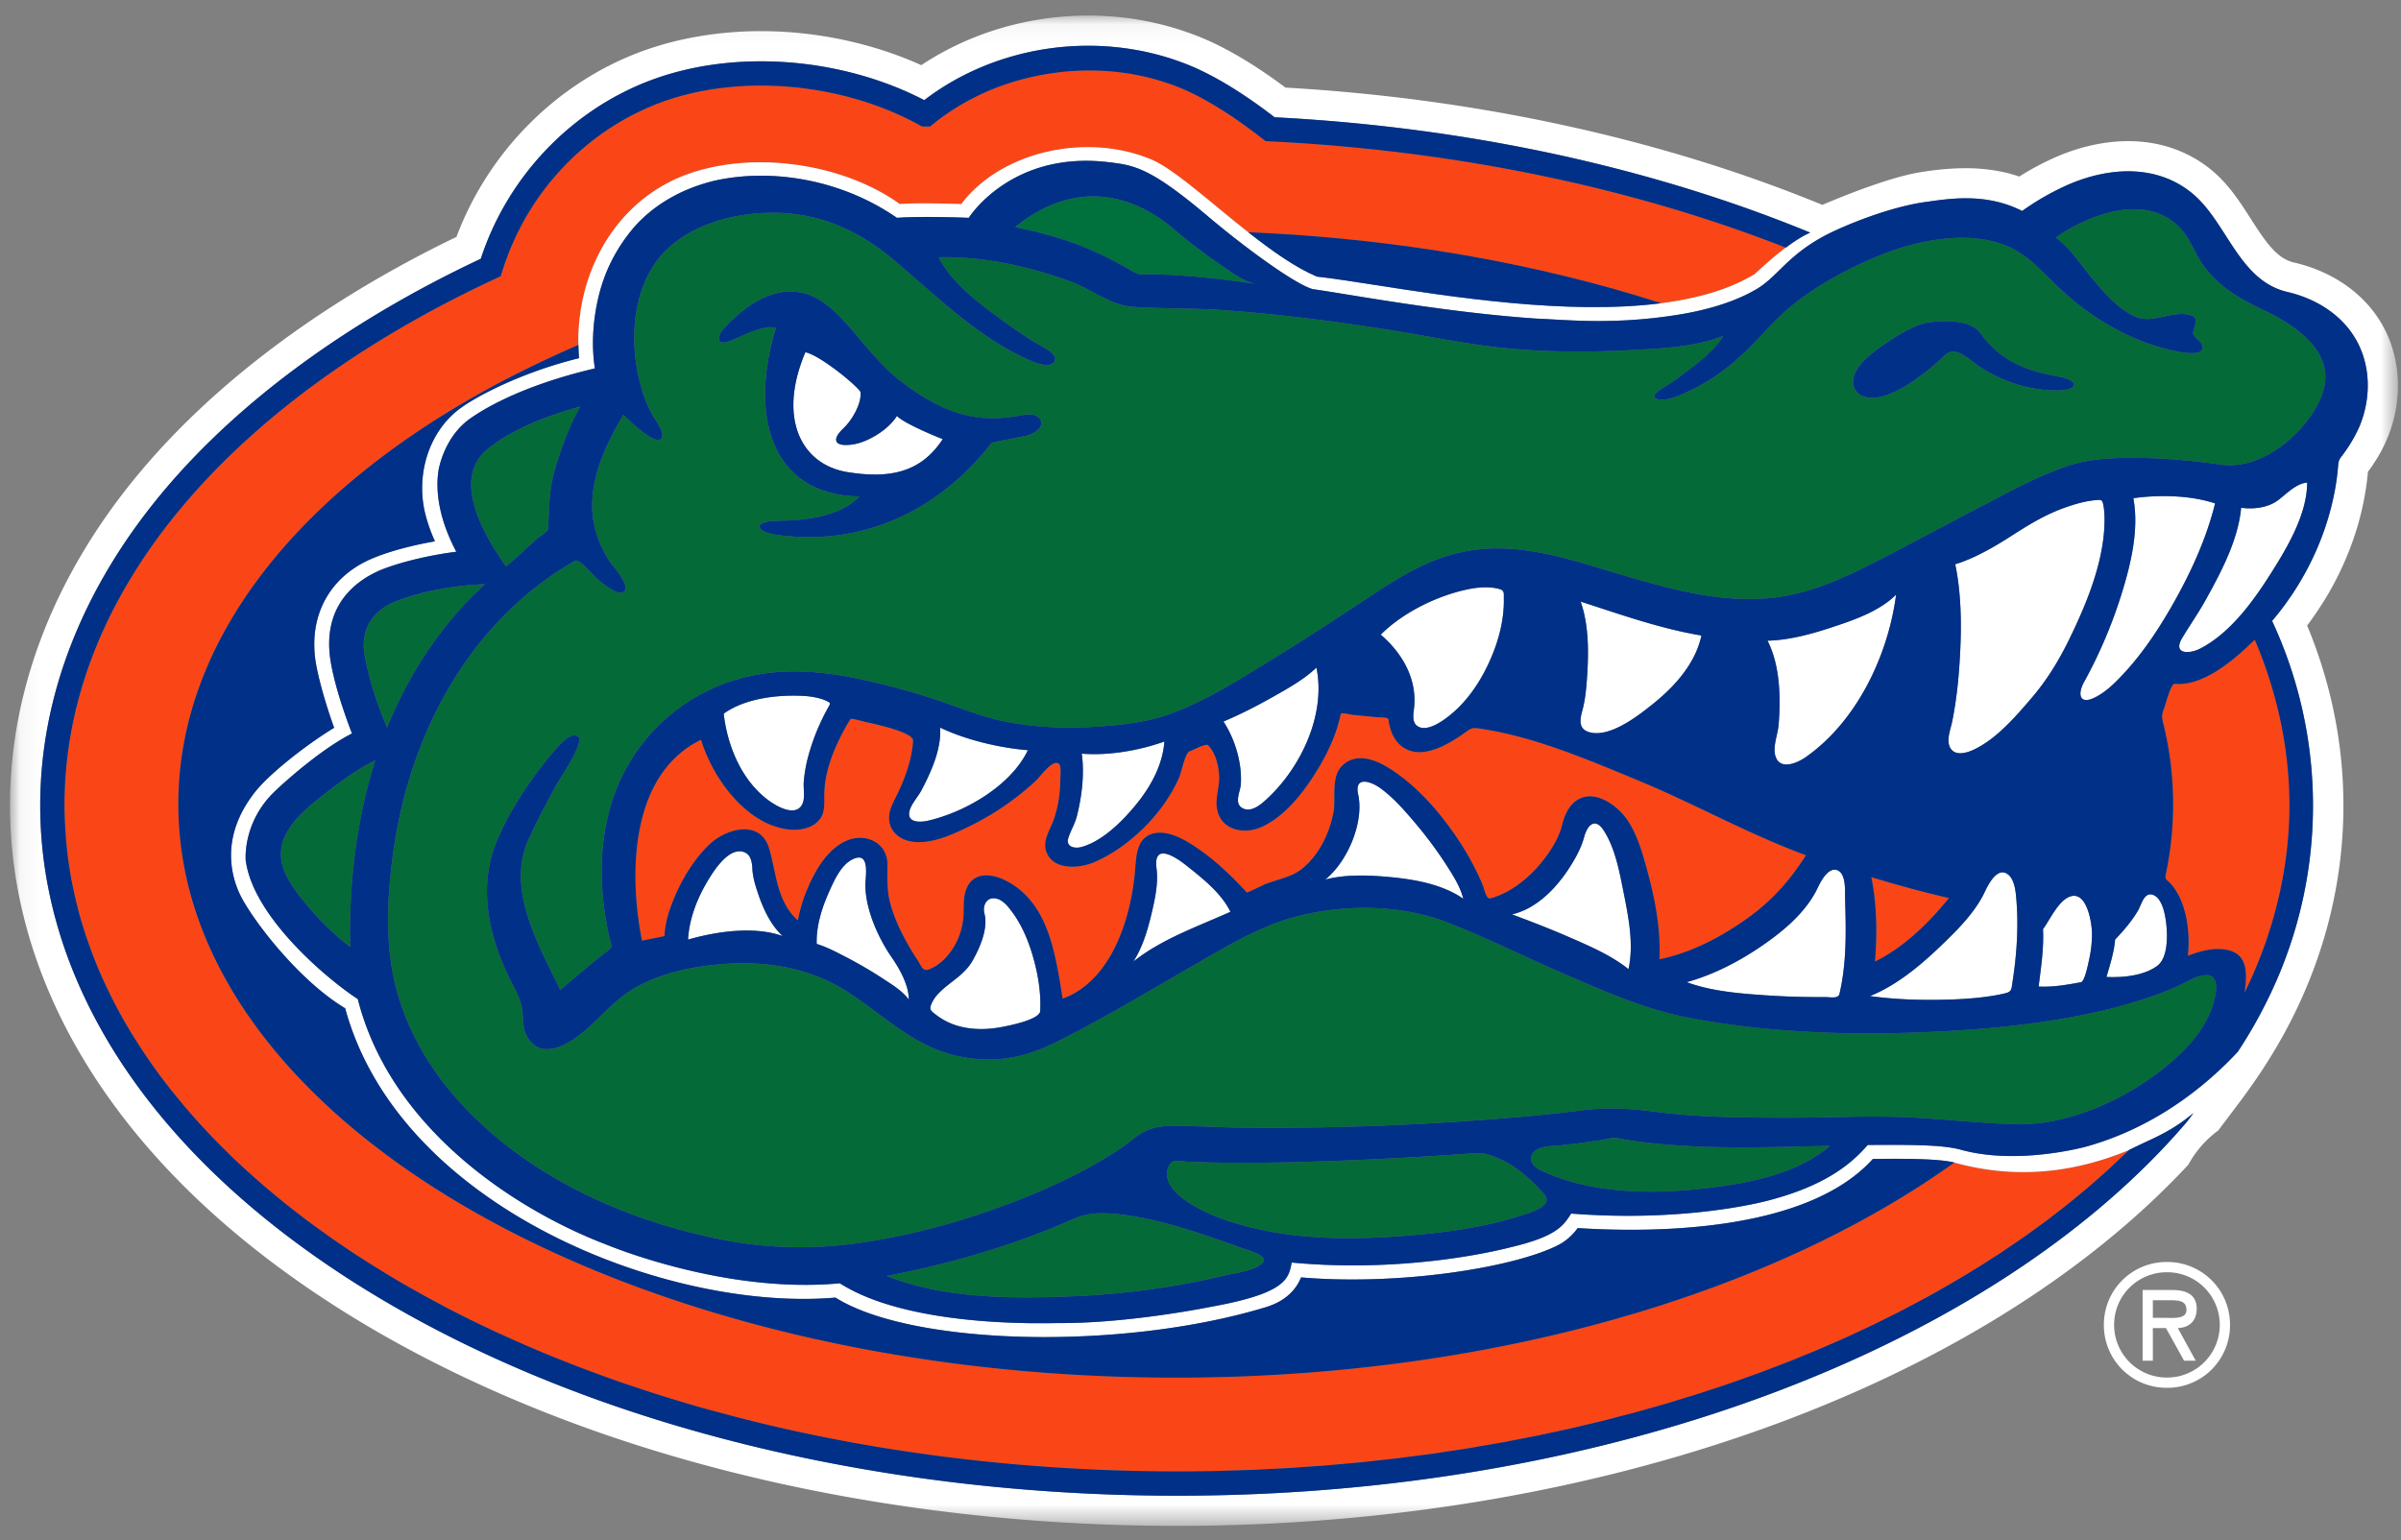 <svg width="120" height="77" xmlns="http://www.w3.org/2000/svg" xmlns:xlink="http://www.w3.org/1999/xlink"><rect width="100%" height="100%" fill="#808080" stroke="none"/><defs><path id="a" d="M.069 1.065h119.28v75.438H.069z"/></defs><g fill="none" fill-rule="evenodd"><path d="M63.257 7.057h-.003l-.204-.16-.11-.083a27.743 27.743 0 0 0-.513-.39c-.007-.005-.015-.008-.018-.014a34.35 34.35 0 0 0-.496-.353c-.014-.01-.028-.018-.04-.03-.16-.107-.316-.214-.471-.315a12.89 12.89 0 0 0-.504-.322c-.029-.02-.06-.037-.09-.055-.137-.081-.27-.164-.404-.24l-.126-.068c-.12-.07-.24-.137-.359-.197-.062-.032-.123-.06-.182-.092-.099-.048-.197-.1-.292-.143-.158-.073-.31-.141-.46-.203a11.788 11.788 0 0 0-3.274-.806 12.3 12.3 0 0 0-2.636.008c-.096.01-.192.027-.286.037-.226.03-.447.063-.67.103-.106.02-.213.04-.32.063a15.96 15.96 0 0 0-.653.154c-.092.025-.187.046-.28.073-.605.174-1.193.39-1.76.65-.088.041-.176.086-.265.13-.192.092-.382.19-.567.294a11.289 11.289 0 0 0-.815.498c-.086.059-.174.116-.257.177-.22.156-.435.323-.641.494l-.074.059c-.134-.003-.27-.003-.404 0-3.86-2.184-9.118-2.699-13.167-1.165l-.01.005c-.275.105-.545.221-.812.344-.018.009-.035.02-.052.026-.26.125-.518.257-.77.395-.69.386-1.341.831-1.947 1.33h-.003a13.51 13.51 0 0 0-1.676 1.659v.002c-.143.166-.28.339-.413.511-.013.017-.026.036-.038.05a14.946 14.946 0 0 0-.725 1.064c-.035.055-.067.112-.1.168a13.35 13.35 0 0 0-.246.429c-.046.082-.087.166-.13.248-.065.123-.128.25-.189.375-.056.119-.108.239-.161.358-.045.096-.087.194-.128.29-.074.184-.144.367-.21.556-.016.037-.031.078-.046.118-.082.237-.157.477-.227.72C11.775 19.895 3.225 29.48 3.225 40.26c0 .367.012.732.034 1.095.003.1.011.2.017.299.022.308.05.617.085.924.006.06.011.119.019.18.043.357.098.714.162 1.067.016.09.036.18.052.27.055.287.116.573.183.857.019.083.037.169.059.251.087.351.18.696.287 1.043.022.07.047.145.068.217a23.98 23.98 0 0 0 .388 1.129c.129.34.26.679.408 1.014l.054.12a26.498 26.498 0 0 0 .558 1.185c.15.297.304.59.467.88.023.043.043.083.066.124.184.324.377.646.576.968l.171.27c.167.258.338.515.511.771.05.072.099.146.149.216.218.314.446.621.679.928.061.08.124.158.186.238a37.853 37.853 0 0 0 .792.98c.254.3.515.597.782.893l.162.174c.227.245.46.487.696.73.083.087.17.173.256.26.278.277.561.555.855.827l.076.074c.293.272.594.542.899.808l.29.25c.263.227.531.45.805.675l.203.166c.331.264.669.528 1.013.788l.302.224c.275.204.554.405.834.605l.294.207c.36.25.725.497 1.095.74.094.062.189.123.284.182.3.194.602.386.91.574.118.076.236.147.354.22.388.235.78.467 1.18.695.064.036.13.072.195.106.35.2.705.395 1.062.587a65.253 65.253 0 0 0 1.485.77c.07.034.136.069.206.102.424.212.857.417 1.293.62.134.06.27.125.406.187.346.16.7.316 1.054.47l.345.151c.448.19.9.379 1.358.563.129.051.261.1.39.153.362.144.724.283 1.09.42.14.053.28.107.424.158.47.174.944.342 1.424.506.106.04.217.073.328.11.392.134.788.263 1.186.39.158.052.317.101.474.153.467.142.932.284 1.406.422l.203.059c.494.142.994.279 1.495.41.168.044.336.09.504.132.5.131 1.007.257 1.515.378.056.014.112.029.166.039.71.168 1.428.324 2.151.476l.264.055c.703.143 1.414.28 2.132.405.123.02.243.042.365.064a81.343 81.343 0 0 0 2.535.396c.71.1 1.425.195 2.147.28.139.015.277.032.417.046.728.082 1.46.157 2.197.223l.391.03c.755.064 1.512.119 2.277.163.108.006.215.01.323.018.791.043 1.584.077 2.384.1.069.003.135.003.203.007.843.02 1.69.036 2.541.036a92.876 92.876 0 0 0 10.488-.595l.494-.055c.53-.064 1.055-.133 1.578-.21.06-.004.118-.012.176-.02.488-.068.975-.143 1.46-.22.097-.013.196-.028.293-.044.227-.035.453-.077.68-.116l.183-.031c.29-.05.58-.098.867-.15.413-.075.825-.156 1.234-.238l.479-.091c.437-.09.87-.186 1.301-.28l.342-.074c.406-.092.805-.189 1.202-.285l.47-.11c.314-.08.625-.162.936-.244.228-.058.453-.114.678-.176.327-.088.647-.18.969-.272.218-.062.435-.122.65-.185.344-.1.687-.208 1.027-.313.188-.056.374-.114.556-.172.321-.102.638-.211.954-.313.195-.067.394-.13.586-.198.274-.093.547-.192.817-.288.223-.077.444-.156.664-.237.282-.103.56-.213.836-.318.228-.085.453-.17.673-.258.28-.111.556-.226.83-.339.21-.084.417-.17.62-.256.027-.015.054-.02.08-.034l.64-.279c.228-.098.456-.195.68-.297.275-.126.542-.251.813-.38.188-.087.379-.175.564-.265.235-.113.463-.227.695-.342a44.83 44.83 0 0 0 1.426-.735l.534-.286c.112-.06.22-.125.331-.186.09-.052.18-.103.272-.152.226-.127.456-.254.679-.385l.185-.111c.17-.099.334-.198.497-.297.18-.108.357-.213.53-.324.236-.144.468-.29.695-.439l.503-.322c.105-.069.206-.142.309-.21.089-.062.177-.12.267-.182.194-.133.389-.263.577-.395.217-.152.428-.308.64-.46l.462-.337c.207-.155.405-.312.61-.47.153-.117.305-.235.456-.355.205-.162.405-.33.606-.495.142-.117.282-.235.423-.353.198-.167.388-.338.58-.509l.394-.347c.2-.183.394-.368.588-.554.17-.157.338-.317.498-.477-2.237.926-5.193 1.595-8.69.635-.011-.003-.023-.004-.034-.006v-.003c-9.135 6.553-23.172 10.752-38.912 10.752C31.23 68.874 8.91 56.04 8.91 40.21c0-8.446 6.347-16.03 16.441-21.279.028-.013.053-.027.082-.042.512-.263 1.03-.523 1.56-.773.102-.048.205-.098.31-.146a49.928 49.928 0 0 1 1.579-.713c.007-.002.016-.008.026-.01-.001-.059-.005-.12-.005-.179 0-3.768 2.062-7.07 5.327-8.308 3.302-1.253 7.855-.625 10.737 1.44.912-.062 2.398-.018 3.077.006 1.922-2.565 6.123-3.606 9.448-2.252.83.336 1.978 1.281 3.309 2.374a87.54 87.54 0 0 0 1.584 1.284c7.456.311 14.454 1.56 20.642 3.55 1.793-.232 3.41-.683 4.681-1.463.62-.583 1.13-1.009 1.544-1.316-7.583-2.976-16.451-4.873-25.995-5.325M108.678 34.185c-.175-.016-.448 1.037-.522 1.238-.118.303-.123.4-.045.714.06.242.116.484.163.728.199.977.312 1.97.332 2.966a16.924 16.924 0 0 1-.368 3.891c-.056.265.102.288.268.48.221.252.388.549.514.86.338.843.422 1.821.328 2.724.656-.265 1.513-.484 2.205-.223.849.32.723 1.334.63 2.063 1.428-2.914 2.24-6.117 2.24-9.369 0-2.843-.619-5.662-1.734-8.274-.962.94-2.535 2.346-4.01 2.202" fill="#FA4616"/><path d="M87.348 45.898c1.224-.876 2.11-1.882 2.91-3.14-2.883-1.056-5.547-2.566-8.376-3.735-2.528-1.048-5.223-2.206-7.95-2.605-.331-.045-.403-.017-.69.191-.269.194-.55.38-.843.538-.405.221-.854.413-1.322.45-.634.052-1.171-.256-1.454-.824a2.461 2.461 0 0 1-.23-.8c-.015-.132-.424-.101-.539-.112-.409-.04-.82-.08-1.228-.122-.096-.006-.536-.118-.615-.058-.204 1.01-.66 1.984-1.2 2.858-.663 1.075-1.607 2.31-2.802 2.821-.853.37-1.978.14-2.179-.895-.11-.555.137-1.135.099-1.704-.035-.529-.179-1.128-.565-1.516-.211-.042-.7.244-.907.315-.236.082-.412 1.055-.528 1.32-.471 1.048-1.179 1.98-2.024 2.75-.655.6-1.407 1.13-2.228 1.479-.722.305-2.009.419-2.369-.495-.235-.593.21-1.18.387-1.721a6.16 6.16 0 0 0 .294-1.821c0-.157.07-.746-.055-.87-.295-.305-.969.65-1.147.817a13.797 13.797 0 0 1-3.242 2.244c-.907.446-2.141 1.043-3.174.769-.432-.118-.8-.423-.904-.87-.122-.524.14-.965.36-1.421.41-.834.75-1.767.807-2.71.028-.441-2.04-.86-2.42-.946-.058-.013-.673-.192-.707-.14-.13.198-.245.405-.356.614-.53.99-.968 2.12-.958 3.258.004.516.035.976-.41 1.333-.385.306-.915.373-1.392.315-2.11-.255-3.782-2.582-4.353-4.482-3.56 1.727-3.616 6.72-2.953 10.047.35-.068 1.13-.229 1.13-.229.007-.504.166-1.047.235-1.247.395-1.187 1.066-2.42 1.968-3.301.844-.827 2.58-1.327 3.023.172.374 1.274.372 2.632 1.435 3.597a7.908 7.908 0 0 1 .469-1.568c.396-.952 1.058-2.102 2.086-2.469.91-.32 1.904.18 1.918 1.207.01.696-.042 1.306.149 1.993a8.6 8.6 0 0 0 .78 1.854c.182.338.38.666.592.987.177.273.246.572.585.43.469-.193.847-.555 1.126-.974.292-.437.49-.95.556-1.472.066-.503-.028-1.004.136-1.497.3-.9 1.197-.874 1.93-.519 2.226 1.083 2.545 3.76 2.907 5.934 1.703-.622 2.662-2.313 3.16-3.966.229-.759.375-1.545.45-2.333.066-.668.033-1.634.8-1.92.785-.29 1.726.285 2.348.713.727.496 1.384 1.093 1.998 1.724.15.153.297.31.44.469.027.03.821-.368.92-.406.611-.246 1.346-.358 1.861-.785.838-.685 1.34-1.722 1.55-2.768.157-.79-.17-1.882.53-2.453.885-.728 2.116.053 2.86.622 1.01.765 1.865 1.74 2.592 2.774.404.57.771 1.171 1.09 1.795.14.278.271.561.393.85.085.206.166.734.396.67 1.16-.327 2.154-1.22 2.842-2.185.317-.45.597-.95.734-1.489.115-.467.328-.968.747-1.238.754-.488 1.687.065 2.22.631.738.785 1.065 2.076 1.334 3.081.372 1.373.623 2.822.562 4.247 1.593-.331 3.099-1.12 4.411-2.063" fill="#FA4616"/><g transform="translate(.5 -.286)"><mask id="b" fill="#fff"><use xlink:href="#a"/></mask><path d="M96.907 45.184a57.738 57.738 0 0 1-3.883-1.047c.28 1.373.297 2.829.184 4.223 1.445-.707 2.698-1.938 3.7-3.176" fill="#FA4616" mask="url(#b)"/><path d="M58.322 75.063c-9.917 0-19.68-1.57-28.224-4.533-8.34-2.895-15.383-7.057-20.367-12.039C4.351 53.11 1.51 46.903 1.51 40.544c0-5.488 2.148-10.943 6.219-15.77 3.767-4.47 9.232-8.463 15.802-11.551 1.33-4.079 4.486-7.406 8.455-8.91 4.157-1.576 9.522-1.19 13.708.978 3.7-2.832 8.889-3.518 13.25-1.739 1.252.51 2.727 1.41 4.26 2.597 9.65.497 18.829 2.501 26.773 5.766-.199.083-.594.28-1.22.751h-.004c-.414.308-.923.734-1.545 1.317-1.27.78-2.887 1.232-4.68 1.463-4.642.593-10.441-.309-14.349-.92-1.127-.176-2.103-.327-2.86-.41-1.05-.44-2.256-1.29-3.433-2.219-.539-.424-1.071-.86-1.584-1.286-1.33-1.091-2.478-2.037-3.308-2.372-3.324-1.356-7.527-.313-9.449 2.25-.68-.023-2.165-.066-3.077-.004-2.882-2.066-7.435-2.694-10.737-1.44-3.265 1.238-5.327 4.54-5.327 8.31 0 .06.004.117.005.175.002.22.015.44.03.662-2.86.706-5.19 1.927-6.031 2.582-1.152.896-1.808 2.369-1.808 3.915 0 .439.052.884.166 1.324.099.409.262.858.472 1.336-1.419.248-2.748.636-3.543 1.053-1.6.833-2.487 2.321-2.487 4.092 0 .325.028.66.091 1.002.15.839.504 2.077.902 3.174-1.469.896-3.227 2.307-3.928 3.18-.934 1.17-1.224 2.278-1.224 3.201 0 .979.326 1.75.555 2.168.694 1.274 2.88 4.111 5.147 5.476 2.71 9.986 16.144 15.186 24.505 14.464 3.834 2.41 14.328 2.667 21.514.478 1.071-.327 1.543-.96 1.758-1.488 4.858.418 10.561-.47 12.814-1.597.4-.198.746-.503 1.01-.87 3.657.236 11.418.244 14.753-3.455 1.625-.02 3.313-.011 4.07.18v.003c.012.003.024.003.035.007 3.497.96 6.453.29 8.692-.632-.174.168-.354.335-.527.5.097-.094.2-.186.297-.28l.242-.229c.984-.497 1.726-.745 2.697-1.439.163-.121.34-.26.52-.408-.082.112-.354.49-.387.508-9.48 11.053-28.521 18.626-50.42 18.626zM90.607 12.12c.927-.509 3.28-1.483 5.14-1.737 1.168-.161 2.998-.476 4.818.45.877-.62 1.702-1.06 2.353-1.337 2.024-.864 4.41-1.006 6.18.483 1.717 1.445 2.304 4.343 4.73 4.904 1.518.355 2.91 1.252 3.586 2.696.585 1.26.543 2.732.02 4.006a7.222 7.222 0 0 1-.9 1.511c-.155.198-.16.285-.182.54-.087 1.074-.528 4.423-3.293 7.694.108.228.208.457.307.69 2.341 5.534 2.312 11.71-.06 17.228a23.831 23.831 0 0 1-1.962 3.623c-2.371 2.534-5.072 4.064-7.68 4.767-.842.209-3.691.804-6.134.136-.833-.229-2.03-.268-4.685-.245-.794.913-2.07 2.031-5.019 2.79-1.156.298-4.839 1.028-9.802.64-.38.593-.709 1.14-3.045 1.689-.166.041-4.965 1.322-10.922.759-.152.793-.25 1.534-4.042 2.214-.04.008-4.068.828-7.576.812-.577-.003-7.428.268-10.965-1.99-5.754.546-11.58-1.899-11.685-1.94-4.37-1.669-10.74-5.695-12.407-12.268-1.416-.914-5.22-4.059-5.597-6.923-.002-.001-.002-.006-.003-.01-.01-.13-.126-1.921 1.425-3.427.567-.546 2.382-2.16 3.884-2.918-1.03-2.687-1.11-3.941-1.113-3.967-.285-2.865 1.838-3.883 2.463-4.172.936-.393 2.41-.762 3.865-.947-.668-1.252-1.101-2.726-.885-4.085.144-.76.608-1.901 1.592-2.584.393-.273 2.25-1.565 6.218-2.497-.361-2.364.423-4.402.447-4.467.625-1.768 1.769-2.869 1.787-2.887 1.039-1.04 2.359-1.702 3.788-2.04 2.821-.617 6.286-.064 9.074 1.865 1.31-.098 3.59 0 3.59 0 .01-.011 2.107-3.36 6.971-2.784 1.306.155 2.09.263 4.985 2.71 1.934 1.635 4.408 3.427 5.245 3.64 1.657.228 6.541 1.157 11.164 1.472 1.574.063 3.86.325 7.095-.195 2.345-.376 3.535-1.056 3.919-1.28 1.016-.598 1.514-1.636 3.31-2.619zm19.756 44.686c.45-.592 1.016-1.348 1.016-1.348 1.406-1.86 2.49-3.696 3.312-5.615 2.535-5.891 2.575-12.379.118-18.282.294-.394.578-.811.85-1.244a15.577 15.577 0 0 0 1.446-3.031c.389-1.113.639-2.259.743-3.417.109-.142.21-.285.3-.426.271-.403.501-.838.684-1.286.707-1.728.687-3.629-.053-5.216-.814-1.75-2.494-3.036-4.613-3.527-.854-.198-1.379-.953-2.16-2.168-.542-.847-1.102-1.721-1.935-2.423-1.154-.97-2.608-1.481-4.207-1.481-1.14 0-2.367.264-3.538.764a13.63 13.63 0 0 0-1.907 1.008 6.577 6.577 0 0 0-.798-.226 9.059 9.059 0 0 0-1.892-.192c-.674 0-1.399.064-2.217.194-1.514.241-3.762 1.14-4.936 1.64l-.025-.013c-8.01-3.29-17.268-5.309-26.804-5.852-1.51-1.131-2.969-1.996-4.235-2.512a14.867 14.867 0 0 0-5.629-1.088c-2.994 0-5.922.874-8.338 2.478-2.441-1.102-5.25-1.7-8.011-1.7-2.152 0-4.256.365-6.086 1.059-4.182 1.583-7.553 5.007-9.134 9.227-6.516 3.145-11.948 7.173-15.741 11.673C2.27 28.905 0 34.694 0 40.544c0 6.767 2.995 13.343 8.664 19.016 5.144 5.14 12.383 9.426 20.938 12.397 8.7 3.019 18.632 4.614 28.72 4.614 20.992 0 40.158-6.896 50.551-18.057a5.152 5.152 0 0 1 1.49-1.708z" fill="#FFF" mask="url(#b)"/></g><path d="M56.64 48.074c1.44-1.137 3.2-1.744 4.854-2.488-.455-.944-1.409-1.684-2.208-2.322-.538-.426-1.656-1.163-1.484.149.097.748-.083 1.56-.254 2.283-.193.813-.445 1.673-.907 2.378M66.23 43.976c1.033-.275 2.201-.223 3.256-.125 1.238.118 2.604.36 3.646 1.08-.155-.627-.54-1.216-.89-1.753a20.097 20.097 0 0 0-1.505-2.023c-.523-.617-1.08-1.261-1.736-1.742-.493-.36-1.325-.63-1.122.308.307 1.41-.55 3.383-1.649 4.255M79.173 41.85c-.136.5-.383.972-.656 1.407-.667 1.074-1.672 2.161-2.95 2.458.963.358 1.922.73 2.863 1.142 1.013.439 2.09.9 2.96 1.596.267-1.195.014-2.54-.221-3.722-.212-1.049-.424-2.305-1.02-3.218-.427-.656-.815-.27-.976.337M37.603 43.45c-.015-.324-.064-.728-.425-.852-.76-.264-1.515.95-1.823 1.466-.519.872-.913 1.886-.966 2.91 1.424-.407 3.3-.687 4.735-.173-.643-.576-1.029-1.476-1.287-2.279-.113-.344-.215-.707-.234-1.073M42.61 42.96c-.58.282-.93 1.078-1.175 1.63-.362.807-.646 1.71-.617 2.602.51.157 1.002.415 1.476.663a21.36 21.36 0 0 1 1.936 1.14c.413.272.896.572 1.191.98 0-.732-.466-1.548-.868-2.132-.677-.977-1.306-2.408-1.302-3.61.003-.422.252-1.704-.64-1.273M46.91 49.662a1.81 1.81 0 0 0-.359.524c-.128.3-.008.363.231.55.32.248.684.432 1.071.547.746.222 1.549.197 2.305.045.35-.07 1.81-.361 1.83-.786.043-.837-.087-1.69-.3-2.499-.23-.857-.562-1.717-1.09-2.435-.223-.3-.538-.709-.955-.7-.394.014-.53.435-.445.763.201.745-.228 1.712-.583 2.345-.42.75-1.132 1.051-1.706 1.646M104.009 49.105c.181-.033.357-.927.393-1.08.101-.449.156-.913.153-1.372-.005-.525-.26-2.149-1.112-1.826-.577.22-.983 1.15-1.336 1.627.048.95-.1 1.925-.218 2.867.705.041 1.43-.089 2.12-.216M97.415 49.974c.659-.02 1.311-.064 1.958-.157.277-.039.553-.088.822-.153.352-.083.33-.189.383-.533.207-1.324.31-2.708.207-4.048-.036-.434-.07-1.182-.509-1.42-.495-.269-.927.602-1.077.924-.491 1.05-1.422 1.962-2.25 2.751-1.017.97-2.171 1.927-3.487 2.46 1.305.18 2.64.216 3.953.176M107.82 48.283c.62-.461.514-1.9.375-2.56-.072-.342-.24-.9-.631-.996-.407-.105-.542.5-.685.756-.308.546-.737 1.036-1.169 1.493-.05.63-.255 1.263-.432 1.866.813.04 1.87-.056 2.542-.559M90.324 49.845c.304.004.603.006.904.004.246 0 .647.097.707-.162.363-1.538.33-3.156.28-4.726-.01-.372.075-1.314-.414-1.464-.44-.134-.805.575-.946.872-.565 1.21-1.68 2.145-2.755 2.89-1.157.795-2.448 1.469-3.802 1.846 1.22.444 2.572.56 3.86.65a39.19 39.19 0 0 0 2.166.09M40.404 37.777c.225-.839.567-1.646.987-2.404.12-.216.133-.23-.093-.336a2.094 2.094 0 0 0-.351-.124 3.994 3.994 0 0 0-.871-.126c-1.248-.058-2.867.135-3.906.894.18 1.596.88 3.303 2.194 4.3.377.286 1.331.872 1.702.28.197-.323.079-.804.104-1.158.033-.45.116-.892.234-1.326M103.414 31.97c.897-1.837 1.8-4.017 1.77-6.1a3.732 3.732 0 0 0-.063-.637c-.053-.267-.118-.254-.386-.227-.529.045-1.048.2-1.546.377-.993.354-1.825.873-2.702 1.435-.594.382-1.204.74-1.842 1.035-.302.139-.611.26-.926.357.058.265.104.539.141.807.168 1.25.168 2.526.097 3.78-.06 1.101-.17 2.21-.392 3.29-.083.411-.334.985-.051 1.364.245.336.76.194 1.075.053 1.149-.51 2.14-1.664 2.936-2.594.77-.895 1.373-1.883 1.89-2.94M106.063 33.759c1.06-1.122 1.918-2.442 2.666-3.784.84-1.513 1.564-3.124 1.979-4.807-1.235-.411-2.801-.441-4.083-.258.286 1.565-.116 3.25-.578 4.741a23.884 23.884 0 0 1-1.898 4.468c-.302.542-.24 1.113.492.778.548-.251 1.012-.7 1.422-1.138M112.01 25.384c-.147 1.61-.992 3.203-1.763 4.593-.364.657-.792 1.269-1.177 1.909-.497.823.333.83.897.538 1.52-.787 2.662-2.383 3.552-3.792.81-1.281 1.79-2.935 1.79-4.506-.564.049-1.039.577-1.472.896-.503.367-1.227.45-1.826.362M70.818 36.283c.576.444 1.703-.539 2.082-.915.679-.675 1.199-1.514 1.584-2.389.418-.953.695-2 .675-3.046-.005-.246.046-.41-.211-.482a2.232 2.232 0 0 0-.506-.083 4.35 4.35 0 0 0-1.153.109c-1.507.33-3.179 1.15-4.28 2.252.785.677 1.418 1.561 1.617 2.59.072.362.088.737.044 1.104-.03.267-.103.666.148.86M45.436 40.675c-.018.488.635.428.943.356 1.858-.428 4.148-1.751 4.993-3.527-1.438-.119-3.082-.507-4.389-1.128.082 1.065-.451 2.223-.933 3.14-.177.337-.6.777-.614 1.16M62.076 40.39c.47.288 1.015-.232 1.327-.528 1.651-1.568 2.867-4.179 2.39-6.484-.62.591-1.405 1.028-2.144 1.446-.81.458-1.645.89-2.502 1.248.58.886.938 2.079.867 3.144-.024.359-.343.926.062 1.175M53.395 41.89c-.144.45.312.549.652.456 1.092-.297 2.143-1.381 2.826-2.239.684-.864 1.244-1.915 1.32-3.035-1.246.45-2.803.717-4.128.607.14 1.012.006 2.106-.235 3.091-.098.404-.312.736-.435 1.12M91.663 31.327c-1.058.354-2.2.675-3.324.705.633 1.233.664 2.862.554 4.215-.042.49-.308 1.089-.156 1.563.23.718 1.096.334 1.513.04 2.557-1.786 4.12-5.09 4.515-8.12-.809.808-2.039 1.245-3.102 1.597M79.1 35.457c-.113.432-.26.961.304 1.14 1.043.329 2.528-.853 3.27-1.454 1.061-.858 2.07-2 2.36-3.37-2.063-.346-4.048-1.055-6.035-1.696.423 1.206.403 2.605.314 3.862-.037.507-.084 1.026-.213 1.518M42.654 22.215c-.96.153-1.122-.229-.49-.81.405-.379.927-1.247.838-1.824-.317-.436-2.055-1.828-2.749-1.972-1.392 3.274-.233 5.618 2.113 5.996 1.99.32 3.619.085 4.748-1.65 0 0-1.852-.724-2.287-1.158-.434.693-1.447 1.302-2.173 1.418" fill="#FFF"/><path d="M14.315 41.66c-.608 1.135-.118 2.11.59 3.042.744.98 1.618 1.893 2.6 2.64-.01-.201-.014-.4-.014-.6 0-2.947.37-5.908 1.266-8.72-.886.42-1.698 1.023-2.468 1.623-.735.571-1.527 1.178-1.974 2.016M26.894 26.896c.086-.075.497-.335.502-.45l.038-.873c.034-.763.09-1.406.31-2.146.315-1.061.707-2.137 1.255-3.099-1.545.426-3.277 1.063-4.558 2.063-1.976 1.531-.204 4.424.845 5.921.558-.442 1.072-.946 1.608-1.416M24.234 29.207c-1.476.054-3.022.316-4.41.84-1.2.454-1.825 1.433-1.596 2.726.222 1.226.635 2.458 1.119 3.606 1.092-2.707 2.735-5.193 4.887-7.172" fill="#046A38"/><path d="M56.563 13.544c.286.17.409.177.73.171.233-.002.469.002.703.01 1.6.053 3.201.24 4.786.468-.64-.106-1.282-.618-1.803-.971a28.337 28.337 0 0 1-2.366-1.81c-1.089-.923-2.436-1.567-3.882-1.594-1.482-.026-2.871.606-3.997 1.537 1.335.269 2.646.636 3.89 1.186.668.293 1.314.633 1.939 1.003" fill="#00703C"/><path d="M75.259 58.09c-.3-.16-.617-.289-.943-.383-.343-.098-.662-.051-1.01-.024-.62.045-1.243.085-1.867.125-1.388.083-2.78.153-4.172.207-2.639.102-5.29.174-7.933.064-.331-.014-.72-.158-.9.172a.907.907 0 0 0-.107.53c.052.508.475.914.868 1.198.98.71 2.321 1.151 3.498 1.428 2.498.59 5.151.57 7.694.364 1.881-.155 3.808-.412 5.607-.993.457-.15 1.727-.483 1.16-1.106-.565-.617-1.147-1.186-1.895-1.582M81.997 57.087c-.37-.05-.742-.105-1.112-.176-.288-.057-.609.049-.897.091-.646.1-1.294.18-1.94.254-.445.051-1.118 0-1.437.39-.274.338.064.716.376.857 2.422 1.147 5.356 1.215 7.97.936 2.142-.226 4.816-.671 6.492-2.154-3.139.07-6.327.2-9.452-.198M62.07 62.402c-.565-.205-1.129-.411-1.698-.6-1.473-.497-2.994-.95-4.545-1.106-.807-.081-1.492-.067-2.232.265-.989.439-1.997.828-3.018 1.18a45.042 45.042 0 0 1-6.263 1.648c2.866 1.142 6.293 1.148 9.332 1.018a40.959 40.959 0 0 0 4.96-.513c.843-.14 1.68-.308 2.508-.51.56-.136 1.498-.222 1.945-.607.465-.383-.725-.679-.989-.775" fill="#046A38"/><path d="M102.802 19.521c-1.823 0-3.39-.782-4.255-1.476-.872-.694-1.132-.523-1.565-.086-.433.434-1.999 1.735-3.127 1.908-1.129.176-1.652-.696-.87-1.65.562-.688 2.474-1.946 3.301-2.083 1.044-.173 2.263-.09 2.694.52 1.041 1.477 2.434 1.912 3.907 2.173 1.043.183 1.044.694-.085.694m-51.485 2.26l-1.74.346c-2.723 3.475-6.546 5.216-10.802 4.606-1.064-.152-1.129-.698.087-.698 1.217 0 3.127-.171 4.083-1.214-4.517-.085-5.474-4.17-4.17-8.427-.52-.173-1.438.281-2.173.608-.782.349-.867-.115-.345-.665 1.354-1.434 2.894-2.2 4.4-1.506 1.507.696 2.642 2.883 4.286 4.169 2.664 2.086 4.403 2.086 6.254 1.737.912-.17 1.276.698.12 1.044m61.799-6.286c-1.166-.558-2.177-1.121-2.965-2.185-.44-.598-.657-1.33-1.165-1.88-1.673-1.814-4.543-.74-6.244.448.709.505 1.232 1.325 1.782 1.987.594.714 1.216 1.457 2.05 1.898.957.507 1.83-.218 2.798-.036.573.107.338.46.243.855-.062.252.363.421.443.67.284.862-2.189.098-2.516-.01-1.104-.373-2.146-.93-3.1-1.594-.864-.602-1.6-1.314-2.345-2.053-.498-.49-1.024-.957-1.669-1.245-1.96-.88-4.528-.365-6.43.403-1.897.766-3.92 1.879-5.356 3.365-.75.78-1.445 1.576-2.304 2.247a9.373 9.373 0 0 1-1.702 1.075c-.455.222-1.19.61-1.714.531-.57-.091.037-.489.224-.597.33-.188.64-.416.943-.645.713-.536 1.566-1.15 2.034-1.928-1.479.574-3.228.631-4.793.711-2.052.104-4.118.087-6.163-.11-1.92-.19-3.82-.608-5.725-.908-2.776-.44-5.566-.798-8.37-.992-1.486-.104-2.982-.06-4.468-.161-1.087-.076-2.04-.869-3.047-1.246-2.066-.77-4.428-1.294-6.644-1.234.676 1.31 2.03 2.312 3.195 3.163.515.375 1.042.736 1.585 1.072.257.162 1.22.58 1.012.967-.274.505-1.484-.168-1.786-.314-.772-.374-1.498-.847-2.187-1.356-1.42-1.04-2.7-2.248-4.042-3.382-1.76-1.488-3.715-2.372-6.056-2.374-2.144-.007-4.73.736-5.965 2.628-1.155 1.774-1.182 4.245-.586 6.216.146.48.34.949.596 1.383.138.229.536.74.387 1.039-.244.474-1.702-.965-1.905-1.167-.876 1.482-1.692 3.173-1.546 4.94.072.859.383 1.674.855 2.388.14.213 1.036 1.189.733 1.5-.287.293-1.156-.458-1.345-.617-.206-.169-.894-1.038-1.121-.907-1.09.62-2.102 1.37-3.019 2.222-3.452 3.204-5.418 7.712-6.06 12.329-.336 2.404-.448 4.916.266 7.264.634 2.092 1.832 3.974 3.335 5.55 3.3 3.465 7.928 5.562 12.564 6.515a20.28 20.28 0 0 0 6.84.258c2.48-.32 4.922-.965 7.269-1.816 2.14-.775 4.25-1.722 6.143-2.995.399-.265.776-.641 1.211-.839.545-.247 1.188-.258 1.774-.245.95.024 1.898.08 2.85.092 4.685.057 9.396-.13 14.065-.535a67.352 67.352 0 0 0 2.95-.312c1.26-.166 2.436-.125 3.688.04 2.269.302 4.575.313 6.858.313 1.902 0 3.816-.105 5.718-.028 1.26.051 2.518.176 3.777.261 1.075.072 2.189.161 3.26-.005 2.272-.358 4.525-1.504 6.265-2.989.793-.68 1.54-1.491 1.958-2.463.174-.407.693-1.931-.181-1.904-.497.015-.958.336-1.4.535-.405.184-.823.35-1.243.5-.973.346-1.974.615-2.98.836-2.289.5-4.627.765-6.963.904-4.41.265-8.96.177-13.311-.653-2.135-.409-4.185-1.316-6.173-2.173-1.935-.837-3.83-1.79-5.793-2.561-2.4-.947-5.267-.957-7.738-.285-1.837.497-3.509 1.552-5.145 2.49-1.89 1.076-3.761 2.198-5.684 3.214-.727.383-1.465.775-2.242 1.041-1.377.478-2.863.48-4.254.057-2.036-.621-3.425-2.123-5.194-3.199-2.168-1.314-4.705-1.505-7.174-1.126-1.105.17-2.204.48-3.185 1.025-.984.544-1.651 1.381-2.487 2.11-.808.707-2.298 1.665-2.994.28-.232-.454-.126-1.012-.251-1.5-.117-.455-.36-.867-.566-1.287-1.078-2.188-1.624-4.657-.633-6.987.477-1.124 1.133-2.176 1.843-3.167.354-.493.73-.973 1.138-1.418.21-.223.658-.766 1.027-.586.436.21-.89 2.128-1.056 2.431-.488.9-.97 1.805-1.396 2.739-1.132 2.49.523 5.301 1.59 7.522.466-.405.94-.806 1.416-1.2.333-.273.667-.548 1.01-.806.22-.163.093-.327.036-.58a19.652 19.652 0 0 1-.156-.773c-.34-1.89-.345-3.864.175-5.723a9.308 9.308 0 0 1 6.585-6.51c2.06-.551 4.086-.354 6.14.098 1.225.268 2.436.6 3.627.999 1.175.393 2.294.87 3.519 1.098 1.448.272 2.936.332 4.407.235 1.194-.08 2.46-.202 3.598-.6 1.702-.594 3.284-1.581 4.818-2.512 1.721-1.048 3.403-2.156 5.086-3.267 1.634-1.077 3.196-2.107 5.18-2.426 2.53-.406 4.863.392 7.256 1.106 2.626.779 5.412 1.607 8.178 1.216 1.688-.24 3.162-.903 4.662-1.666 1.818-.919 3.602-1.894 5.41-2.83 1.45-.753 2.926-1.588 4.487-2.09 1.099-.352 2.299-.383 3.441-.37 1.387.015 2.773.145 4.147.333 2.027.284 4.168-1.533 4.946-3.282.974-2.2-1.121-3.618-2.856-4.45" fill="#046A38"/><path d="M27 18.113a51.611 51.611 0 0 0-1.636.813 48.072 48.072 0 0 0-.013.004C15.257 24.177 8.913 31.766 8.913 40.207c0 15.832 22.317 28.668 49.85 28.668 15.74 0 29.777-4.197 38.912-10.753-.758-.193-2.446-.2-4.071-.18-3.335 3.698-11.097 3.69-14.753 3.455-.264.368-.61.672-1.01.87-2.253 1.126-7.956 2.014-12.814 1.596-.215.529-.687 1.161-1.759 1.488-7.185 2.187-17.678 1.935-21.513-.478-8.361.722-21.794-4.478-24.503-14.464-2.27-1.364-4.455-4.203-5.149-5.476a4.555 4.555 0 0 1-.556-2.17c0-.922.291-2.03 1.225-3.2.7-.872 2.46-2.282 3.928-3.177-.398-1.1-.752-2.337-.903-3.176a5.64 5.64 0 0 1-.09-1c0-1.772.887-3.263 2.484-4.095.798-.418 2.127-.804 3.546-1.052a8.35 8.35 0 0 1-.474-1.337 5.339 5.339 0 0 1-.164-1.323c0-1.544.657-3.019 1.808-3.916.841-.654 3.17-1.877 6.033-2.58a11.809 11.809 0 0 1-.032-.662c-.547.234-1.083.48-1.614.729-.098.045-.199.091-.295.14" fill="#003087"/><path d="M109.631 55.643c-.181.148-.358.287-.522.408-.968.694-1.71.943-2.695 1.44-.136.128-.23.214-.243.229-.097.094-.2.185-.3.28-.178.171-.357.344-.542.51a.106.106 0 0 0-.016.016c-.132.119-.264.234-.394.35-.006.005-.016.01-.021.018-.182.16-.363.322-.548.48-.007.003-.007.005-.011.009-.138.118-.284.234-.424.353-.012.01-.026.02-.036.03-.185.152-.364.303-.553.452a.084.084 0 0 1-.018.014c-.147.119-.302.237-.455.354-.012.01-.024.017-.036.03l-.557.43c-.005.002-.01.004-.016.01-.153.113-.306.224-.462.336-.024.018-.048.035-.07.053-.187.133-.37.268-.562.4a38.045 38.045 0 0 1-.853.585l-.295.2-.014.009c-.162.11-.333.215-.502.323a8.062 8.062 0 0 1-.103.067l-.572.364-.02.01c-.171.108-.352.214-.528.322-.036.019-.07.04-.101.061l-.398.235a55.936 55.936 0 0 1-1.466.835c-.177.096-.358.19-.535.286a6.984 6.984 0 0 1-.159.084l-.601.318h-.005a51.04 51.04 0 0 1-.724.365c-.206.102-.407.202-.614.302-.005.004-.011.005-.016.008-.187.09-.378.178-.565.267-.057.024-.113.052-.17.08-.21.096-.418.195-.63.29-.005.002-.008.002-.013.008l-.681.3a.554.554 0 0 0-.071.03c-.191.081-.379.164-.567.246-.233.098-.466.195-.702.29-.052.02-.108.045-.164.068-.219.089-.437.18-.661.27h-.005c-.22.087-.446.172-.672.259-.04.015-.076.03-.12.044-.226.087-.453.176-.683.262-.01.004-.023.007-.033.012-.218.08-.442.157-.665.237a1.757 1.757 0 0 0-.109.04c-.235.084-.468.167-.703.247h-.007c-.193.07-.387.134-.584.197-.075.026-.153.051-.23.076-.24.08-.478.16-.72.237h-.004c-.182.06-.368.116-.556.171-.09.03-.18.056-.269.085-.25.074-.493.153-.743.225a.026.026 0 0 1-.016.006c-.214.063-.432.123-.649.185l-.171.049c-.254.07-.506.145-.762.213-.011.004-.024.006-.036.012l-.677.174c-.04.01-.085.025-.13.033a77.781 77.781 0 0 1-.807.211c-.155.036-.312.071-.467.112-.123.027-.241.056-.36.086-.267.063-.53.126-.8.186l-.045.01c-.113.025-.227.05-.343.074-.159.035-.313.07-.473.103-.273.058-.542.119-.814.173-.004 0-.009 0-.013.004-.157.03-.32.06-.48.092l-.385.076c-.272.051-.547.108-.823.159-.007.002-.016.002-.025.003-.347.063-.7.12-1.05.18a38.532 38.532 0 0 1-.68.117l-.293.045c-.195.03-.387.06-.58.087-.28.043-.56.089-.843.129-.013.001-.025.002-.037.006-.056.005-.116.011-.177.021-.232.032-.466.06-.7.093-.287.034-.568.076-.855.108-.007.004-.015.004-.02.004-.165.02-.332.035-.497.056-.143.014-.287.03-.43.047-.28.03-.56.063-.84.091-.331.033-.664.06-.994.09-.272.026-.542.05-.814.072-.009 0-.017 0-.025.004l-.08.004c-.313.024-.625.044-.933.064-.264.02-.526.04-.788.056-.37.024-.745.037-1.118.056-.244.01-.484.028-.728.036-.428.016-.861.027-1.293.039-.189.005-.375.015-.566.018a92.946 92.946 0 0 1-4.42-.018c-.066-.004-.133-.004-.202-.005a90.63 90.63 0 0 1-2.384-.102l-.323-.018c-.765-.043-1.522-.1-2.276-.162-.13-.013-.259-.02-.392-.032-.736-.066-1.47-.14-2.198-.222a76.85 76.85 0 0 1-2.562-.327 86.603 86.603 0 0 1-2.535-.395c-.124-.022-.243-.044-.366-.064a87.89 87.89 0 0 1-2.132-.406c-.089-.017-.175-.039-.264-.055a72.934 72.934 0 0 1-2.15-.475c-.02-.005-.04-.007-.059-.012l-.107-.027a63.882 63.882 0 0 1-1.517-.378 101.217 101.217 0 0 1-1.998-.54c-.03-.011-.065-.02-.096-.03l-.108-.031a83.96 83.96 0 0 1-1.405-.424c-.157-.05-.316-.099-.473-.15-.4-.127-.796-.257-1.188-.391-.11-.037-.22-.07-.327-.11a58.383 58.383 0 0 1-1.847-.665 52.302 52.302 0 0 1-1.481-.575 63.53 63.53 0 0 1-1.358-.56l-.344-.15c-.354-.157-.707-.311-1.055-.473-.135-.06-.272-.12-.406-.185a54.158 54.158 0 0 1-2.593-1.283c-.13-.071-.261-.14-.392-.21a41.235 41.235 0 0 1-1.06-.586 6.493 6.493 0 0 1-.196-.107c-.4-.227-.793-.46-1.181-.695l-.352-.217c-.308-.19-.613-.383-.911-.576l-.283-.18a52.565 52.565 0 0 1-1.097-.743c-.098-.067-.195-.139-.292-.206a53.998 53.998 0 0 1-1.139-.829 75.88 75.88 0 0 1-1.011-.788l-.202-.166c-.276-.225-.542-.45-.807-.673-.097-.086-.194-.167-.29-.253a38.285 38.285 0 0 1-.896-.807c-.026-.026-.053-.049-.08-.074-.292-.272-.575-.55-.852-.828-.088-.086-.172-.173-.258-.259a37.49 37.49 0 0 1-.694-.731l-.163-.174a33.317 33.317 0 0 1-.78-.894c-.072-.082-.14-.166-.21-.25-.199-.24-.394-.484-.584-.726-.062-.08-.126-.16-.186-.24a30.56 30.56 0 0 1-.68-.929c-.05-.068-.096-.143-.147-.215a28.137 28.137 0 0 1-.51-.772l-.172-.269a29.55 29.55 0 0 1-.577-.968c-.023-.04-.042-.082-.066-.123a20.964 20.964 0 0 1-.467-.881c-.046-.094-.094-.189-.14-.285a22.862 22.862 0 0 1-.42-.9c-.016-.04-.035-.08-.052-.12a21.343 21.343 0 0 1-.407-1.015c-.035-.092-.067-.184-.1-.28a23.19 23.19 0 0 1-.289-.848c-.022-.072-.048-.145-.07-.217a20.988 20.988 0 0 1-.284-1.043c-.023-.082-.04-.168-.06-.249a20.966 20.966 0 0 1-.236-1.128c-.062-.354-.116-.71-.16-1.068-.01-.06-.012-.12-.02-.181a17.915 17.915 0 0 1-.084-.925 20.734 20.734 0 0 1-.054-1.393c0-10.78 8.552-20.363 21.808-26.45.068-.243.144-.482.228-.718.016-.04.03-.08.047-.12.066-.187.136-.372.21-.554.039-.098.085-.194.13-.291.05-.12.103-.24.16-.358.059-.126.125-.252.189-.376.043-.081.084-.166.128-.246a12.338 12.338 0 0 1 .346-.598c.098-.156.198-.313.3-.467l.072-.103c.114-.167.232-.332.354-.492.012-.018.026-.035.039-.052.133-.172.27-.344.41-.51h.002a13.113 13.113 0 0 1 1.675-1.659c.002 0 .002-.002.002-.002a12.989 12.989 0 0 1 2.719-1.726c.018-.008.033-.017.051-.024.268-.125.538-.242.815-.347l.008-.004c4.05-1.532 9.307-1.02 13.166 1.164.135-.003.27-.003.403 0 .024-.02.052-.038.073-.059.208-.171.422-.337.644-.493.083-.06.171-.117.258-.175.17-.117.345-.228.523-.333.095-.056.194-.112.29-.167.185-.105.376-.2.568-.296.088-.04.177-.088.266-.128.566-.26 1.154-.476 1.76-.65.091-.027.186-.048.279-.073a13.21 13.21 0 0 1 .973-.217c.223-.04.444-.072.67-.103l.286-.036c1.982-.21 4.032.031 5.908.797a8.697 8.697 0 0 1 .754.346c.059.03.12.059.181.092.12.063.243.129.36.196l.126.07c.133.075.267.157.405.239.03.018.059.038.089.054.146.091.295.184.442.28.022.016.042.027.062.043.154.1.312.207.472.317.01.01.025.018.037.028.164.116.33.231.496.356a17.894 17.894 0 0 1 .533.402h.002l.108.083c.067.054.136.104.204.158 9.548.451 18.415 2.35 26 5.325h-.002.002c.629-.472 1.023-.669 1.22-.751-7.943-3.265-17.12-5.27-26.772-5.767-1.536-1.186-3.007-2.086-4.258-2.597-4.362-1.78-9.549-1.092-13.25 1.74-4.185-2.168-9.551-2.555-13.708-.979-3.971 1.504-7.124 4.831-8.457 8.91-6.569 3.088-12.034 7.081-15.801 11.552C4.158 29.317 2.01 34.77 2.01 40.26c0 6.358 2.842 12.565 8.223 17.947 4.982 4.981 12.026 9.144 20.365 12.039 8.544 2.963 18.304 4.532 28.227 4.532 21.897 0 40.939-7.572 50.418-18.626.143-.173.262-.337.346-.452.015-.021.032-.04.042-.056" fill="#003087"/><path d="M65.819 13.829c.758.085 1.732.235 2.86.411 3.907.611 9.707 1.513 14.348.919-6.186-1.986-13.186-3.239-20.641-3.548 1.177.927 2.383 1.779 3.433 2.218" fill="#003087"/><path d="M115.972 19.943c-.778 1.75-2.919 3.568-4.946 3.286-1.374-.191-2.76-.322-4.147-.336-1.142-.013-2.342.019-3.44.371-1.56.502-3.037 1.336-4.488 2.09-1.805.936-3.592 1.91-5.408 2.831-1.505.762-2.976 1.424-4.664 1.664-2.769.392-5.552-.438-8.179-1.217-2.394-.712-4.725-1.51-7.256-1.103-1.984.319-3.545 1.349-5.178 2.425-1.683 1.111-3.367 2.217-5.09 3.265-1.53.933-3.114 1.92-4.815 2.515-1.138.396-2.404.52-3.598.599-1.471.096-2.96.036-4.407-.235-1.225-.228-2.344-.706-3.519-1.098a34.89 34.89 0 0 0-3.627-.998c-2.055-.453-4.081-.649-6.14-.1a9.299 9.299 0 0 0-6.584 6.51c-.522 1.86-.515 3.834-.176 5.724.046.26.099.517.156.774.057.251.185.416-.035.58-.344.257-.677.532-1.01.805-.478.394-.95.794-1.418 1.2-1.065-2.22-2.721-5.032-1.589-7.522.424-.932.907-1.84 1.397-2.739.164-.301 1.491-2.22 1.055-2.43-.37-.18-.819.362-1.025.585-.412.445-.784.925-1.14 1.419-.71.99-1.364 2.041-1.842 3.166-.991 2.329-.446 4.799.63 6.987.208.42.451.832.568 1.287.125.488.019 1.045.25 1.5.697 1.383 2.188.426 2.995-.28.836-.729 1.504-1.566 2.487-2.11.98-.545 2.08-.856 3.186-1.027 2.468-.378 5.005-.187 7.174 1.128 1.768 1.076 3.158 2.576 5.194 3.2 1.39.422 2.875.42 4.253-.057.777-.268 1.515-.66 2.241-1.042 1.926-1.016 3.796-2.137 5.682-3.216 1.637-.937 3.311-1.99 5.148-2.488 2.47-.67 5.337-.66 7.737.285 1.963.77 3.86 1.723 5.794 2.56 1.988.858 4.037 1.765 6.172 2.176 4.352.83 8.903.917 13.313.651 2.336-.14 4.675-.403 6.962-.904a24.45 24.45 0 0 0 2.98-.837c.421-.148.836-.313 1.245-.499.44-.199.9-.521 1.396-.536.876-.026.356 1.498.183 1.905-.422.972-1.164 1.784-1.958 2.463-1.738 1.485-3.993 2.63-6.264 2.989-1.073.165-2.186.075-3.26.004-1.26-.084-2.517-.209-3.778-.26-1.902-.076-3.816.028-5.72.028-2.281 0-4.59-.012-6.856-.312-1.255-.166-2.427-.207-3.688-.041a69.55 69.55 0 0 1-2.95.312c-4.67.406-9.38.592-14.065.535-.953-.012-1.9-.068-2.85-.09-.586-.013-1.229-.005-1.773.244-.436.196-.816.573-1.212.838-1.892 1.272-4.004 2.22-6.143 2.993-2.347.853-4.79 1.495-7.269 1.818a20.33 20.33 0 0 1-6.842-.257c-4.634-.953-9.262-3.052-12.562-6.515-1.503-1.579-2.7-3.457-3.335-5.551-.714-2.349-.602-4.86-.266-7.264.64-4.617 2.608-9.125 6.06-12.33a16.36 16.36 0 0 1 3.017-2.222c.229-.13.917.74 1.123.91.19.157 1.06.91 1.345.614.303-.31-.593-1.286-.734-1.499-.47-.714-.782-1.53-.854-2.387-.146-1.768.67-3.461 1.543-4.94.207.201 1.664 1.639 1.908 1.166.15-.298-.25-.812-.387-1.039a6.175 6.175 0 0 1-.596-1.383c-.597-1.969-.57-4.443.586-6.215 1.234-1.895 3.822-2.635 5.966-2.63 2.343.003 4.296.889 6.055 2.377 1.341 1.132 2.623 2.339 4.042 3.38.691.509 1.415.982 2.187 1.356.303.146 1.512.818 1.786.313.208-.387-.755-.804-1.014-.965a26.02 26.02 0 0 1-1.584-1.073c-1.165-.851-2.518-1.853-3.194-3.162 2.216-.06 4.578.463 6.643 1.233 1.008.376 1.961 1.171 3.048 1.244 1.485.102 2.98.059 4.467.163 2.806.194 5.595.553 8.37.992 1.906.298 3.805.716 5.726.905 2.044.202 4.114.217 6.163.113 1.565-.081 3.314-.137 4.793-.713-.468.778-1.321 1.394-2.036 1.93a9.025 9.025 0 0 1-.941.646c-.189.108-.792.505-.224.594.523.082 1.26-.306 1.715-.529a9.347 9.347 0 0 0 1.7-1.077c.86-.67 1.555-1.466 2.305-2.244 1.436-1.487 3.46-2.6 5.355-3.367 1.904-.767 4.473-1.28 6.43-.402.642.289 1.174.754 1.67 1.245.746.74 1.48 1.45 2.347 2.053.954.663 1.992 1.22 3.098 1.59.325.11 2.8.877 2.515.012-.08-.247-.504-.416-.443-.668.097-.395.328-.747-.24-.854-.972-.183-1.843.542-2.8.037-.833-.443-1.456-1.184-2.05-1.9-.55-.66-1.07-1.482-1.782-1.987 1.702-1.188 4.57-2.26 6.243-.45.51.551.725 1.284 1.166 1.882.788 1.065 1.8 1.626 2.965 2.185 1.735.832 3.83 2.251 2.856 4.448m-2.453 8.689c-.89 1.41-2.033 3.003-3.55 3.792-.566.291-1.396.285-.9-.538.386-.64.814-1.252 1.178-1.909.77-1.39 1.615-2.984 1.764-4.593.602.088 1.324.005 1.826-.362.433-.32.905-.847 1.472-.896 0 1.571-.98 3.225-1.79 4.506m-7.808 18.343c.431-.455.858-.946 1.168-1.492.142-.256.278-.861.685-.756.39.096.558.655.63.995.14.662.249 2.1-.374 2.563-.672.502-1.73.597-2.542.558.18-.604.382-1.238.433-1.868m-1.562-12.857a23.788 23.788 0 0 0 1.898-4.465c.46-1.493.864-3.176.576-4.746 1.284-.18 2.85-.15 4.085.261-.415 1.683-1.138 3.294-1.98 4.806-.747 1.344-1.605 2.664-2.665 3.785-.41.436-.874.887-1.422 1.14-.732.333-.792-.238-.492-.781m-2.041 12.336c.352-.48.758-1.408 1.335-1.625.851-.326 1.107 1.299 1.112 1.824.006.459-.05.922-.153 1.371-.036.157-.212 1.05-.393 1.081-.687.128-1.419.257-2.12.216.117-.942.267-1.915.219-2.867m-3.519-8.949c-.315.14-.828.282-1.075-.052-.283-.381-.032-.954.052-1.364.22-1.081.332-2.19.391-3.291.071-1.256.071-2.532-.097-3.78-.037-.27-.083-.54-.14-.807.314-.097.623-.22.925-.357.64-.295 1.248-.654 1.842-1.036.877-.562 1.709-1.082 2.702-1.435.498-.176 1.017-.332 1.546-.378.269-.024.333-.04.386.228.04.21.058.424.06.637.032 2.082-.87 4.263-1.767 6.101-.516 1.056-1.12 2.045-1.889 2.939-.796.93-1.787 2.083-2.936 2.595m-1.64 9.833c.826-.79 1.756-1.7 2.25-2.75.15-.323.582-1.194 1.077-.925.439.238.473.987.509 1.42.102 1.34 0 2.724-.206 4.048-.054.344-.032.45-.384.534a8.53 8.53 0 0 1-.822.152c-.647.093-1.3.136-1.958.157-1.312.04-2.648.004-3.953-.175 1.316-.534 2.47-1.49 3.487-2.46m-3.423-3.488a57.46 57.46 0 0 0 3.88 1.047c-.999 1.238-2.253 2.468-3.697 3.176.114-1.394.096-2.85-.183-4.223m-3.277-5.998c-.416.291-1.282.675-1.512-.042-.151-.475.114-1.074.156-1.564.111-1.352.079-2.982-.554-4.216 1.122-.028 2.266-.35 3.324-.705 1.063-.351 2.293-.788 3.102-1.597-.395 3.031-1.959 6.335-4.516 8.124m-2.151 9.406c1.077-.745 2.19-1.68 2.757-2.89.141-.297.507-1.006.946-.872.489.15.403 1.092.416 1.464.048 1.572.08 3.185-.282 4.726-.06.26-.464.162-.71.163-.298.001-.597 0-.899-.005a38.14 38.14 0 0 1-2.169-.092c-1.287-.088-2.639-.204-3.86-.65 1.356-.374 2.648-1.047 3.8-1.844M79 30.077c1.987.64 3.972 1.35 6.036 1.696-.29 1.37-1.3 2.512-2.362 3.37-.741.601-2.226 1.785-3.269 1.454-.565-.176-.42-.708-.304-1.14.13-.492.176-1.011.213-1.518.089-1.257.11-2.656-.314-3.862m-8.371 4.242c-.202-1.029-.835-1.913-1.62-2.59 1.101-1.102 2.774-1.922 4.282-2.252.376-.08.765-.132 1.152-.109.171.01.343.035.506.083.257.072.205.236.213.482.017 1.046-.258 2.093-.677 3.046-.385.875-.905 1.714-1.585 2.389-.378.376-1.504 1.359-2.082.915-.252-.194-.178-.593-.147-.86a3.614 3.614 0 0 0-.042-1.104m-9.481 1.753c.857-.359 1.691-.79 2.502-1.248.739-.418 1.524-.855 2.145-1.446.476 2.305-.74 4.915-2.391 6.484-.312.296-.858.816-1.327.529-.405-.25-.086-.814-.062-1.175.071-1.065-.289-2.258-.867-3.144m-7.082 1.607c1.325.11 2.882-.157 4.129-.607-.078 1.12-.638 2.17-1.321 3.035-.683.858-1.734 1.942-2.826 2.24-.34.092-.796-.006-.652-.457.123-.383.337-.715.434-1.12.245-.985.376-2.079.236-3.091m-7.082-1.303c1.308.62 2.951 1.01 4.389 1.13-.845 1.773-3.134 3.096-4.992 3.525-.309.07-.961.132-.944-.356.014-.382.438-.822.613-1.157.483-.92 1.013-2.077.934-3.142m-6.916 3.885c-.372.592-1.326.005-1.704-.282-1.312-.995-2.013-2.702-2.193-4.298 1.039-.759 2.66-.952 3.906-.892.293.013.589.046.87.123.12.032.239.073.35.126.228.105.215.119.095.333a10.822 10.822 0 0 0-.987 2.406 7.045 7.045 0 0 0-.234 1.324c-.027.356.095.84-.103 1.16m-.944 6.539c-1.434-.514-3.31-.233-4.735.175.054-1.025.448-2.04.967-2.911.308-.517 1.064-1.73 1.823-1.467.36.126.41.529.425.852.02.364.121.727.234 1.073.258.803.644 1.703 1.286 2.278m5.43 1.043c.402.583.868 1.4.868 2.13-.295-.406-.778-.708-1.19-.98a21.35 21.35 0 0 0-1.937-1.138c-.474-.246-.965-.506-1.476-.665-.029-.89.255-1.793.617-2.6.246-.552.595-1.348 1.176-1.629.892-.433.643.85.64 1.274-.004 1.2.625 2.631 1.302 3.608m4.648-2.172c-.088-.328.045-.751.442-.761.417-.012.732.397.952.698.529.717.863 1.58 1.091 2.433.216.812.345 1.663.303 2.502-.02.423-1.483.714-1.83.785-.757.154-1.56.176-2.307-.046a3.228 3.228 0 0 1-1.07-.546c-.24-.187-.359-.25-.23-.547a1.76 1.76 0 0 1 .357-.526c.574-.596 1.286-.898 1.705-1.647.358-.633.785-1.601.587-2.345m8.6-2.258c-.172-1.31.947-.575 1.485-.147.8.636 1.755 1.379 2.208 2.32-1.655.744-3.413 1.35-4.852 2.488.46-.705.71-1.565.907-2.38.17-.72.35-1.533.252-2.281m10.078-3.692c-.203-.938.629-.668 1.123-.308.655.48 1.212 1.125 1.735 1.742.542.644 1.05 1.318 1.508 2.023.346.537.732 1.126.887 1.753-1.043-.72-2.408-.962-3.646-1.08-1.055-.098-2.224-.15-3.256.125 1.099-.872 1.956-2.845 1.65-4.255m13.51 8.732c-.87-.696-1.95-1.156-2.96-1.598-.94-.41-1.9-.782-2.863-1.14 1.278-.297 2.282-1.382 2.949-2.458.273-.436.522-.908.657-1.407.161-.608.55-.993.975-.336.594.911.81 2.17 1.02 3.22.236 1.18.489 2.523.221 3.719m.989-4.738c-.272-1.006-.6-2.297-1.339-3.082-.532-.566-1.464-1.118-2.218-.63-.42.269-.633.77-.747 1.237-.136.538-.417 1.039-.734 1.49-.69.965-1.681 1.859-2.842 2.183-.229.065-.31-.463-.397-.668a12.5 12.5 0 0 0-.392-.85 14.552 14.552 0 0 0-1.089-1.796c-.73-1.033-1.583-2.01-2.592-2.774-.745-.569-1.975-1.35-2.862-.622-.698.57-.371 1.662-.527 2.452-.212 1.047-.714 2.084-1.552 2.769-.516.427-1.25.54-1.862.785-.096.038-.89.436-.918.407-.143-.162-.293-.315-.441-.47-.614-.63-1.271-1.228-2-1.724-.62-.427-1.564-1.005-2.348-.711-.765.286-.732 1.25-.797 1.918a12.27 12.27 0 0 1-.45 2.334c-.498 1.65-1.458 3.341-3.16 3.965-.362-2.175-.682-4.853-2.908-5.933-.732-.356-1.631-.382-1.93.518-.165.495-.072.994-.138 1.497a3.458 3.458 0 0 1-.554 1.473c-.279.418-.658.78-1.126.973-.34.142-.406-.157-.582-.43-.213-.32-.413-.649-.597-.987-.322-.588-.601-1.205-.778-1.854-.192-.686-.14-1.297-.147-1.993-.014-1.025-1.01-1.527-1.92-1.207-1.028.367-1.69 1.517-2.084 2.469a7.618 7.618 0 0 0-.47 1.568c-1.064-.965-1.062-2.323-1.436-3.597-.443-1.498-2.181-.999-3.024-.172-.901.88-1.573 2.114-1.968 3.301-.068.2-.226.743-.235 1.246 0 0-.778.161-1.13.23-.663-3.327-.605-8.32 2.954-10.047.57 1.9 2.244 4.228 4.355 4.482.476.058 1.004-.009 1.388-.314.446-.359.417-.817.413-1.334-.01-1.138.427-2.268.956-3.258.112-.21.229-.416.358-.614.034-.052.646.127.705.14.382.086 2.45.506 2.422.947-.058.942-.4 1.875-.807 2.71-.223.455-.485.896-.362 1.42.106.447.472.752.905.87 1.032.275 2.267-.321 3.175-.77a13.754 13.754 0 0 0 3.24-2.244c.18-.168.852-1.122 1.15-.817.122.125.055.717.053.871a6.205 6.205 0 0 1-.294 1.822c-.177.54-.624 1.129-.388 1.72.361.914 1.648.799 2.371.495.82-.349 1.57-.88 2.227-1.477.845-.773 1.554-1.704 2.024-2.752.116-.263.293-1.238.529-1.32.205-.07.696-.355.906-.315.387.388.53.987.566 1.516.036.57-.21 1.15-.1 1.704.201 1.034 1.326 1.263 2.18.894 1.194-.512 2.138-1.745 2.8-2.82.54-.874.999-1.849 1.2-2.858.08-.06.519.052.617.06l1.23.12c.113.011.52-.02.536.112.034.276.107.55.23.8.283.568.821.877 1.455.825.468-.04.915-.228 1.321-.45.293-.16.574-.345.844-.539.287-.208.358-.239.69-.188 2.726.396 5.42 1.553 7.949 2.6 2.832 1.172 5.495 2.68 8.378 3.737-.802 1.258-1.687 2.263-2.912 3.14-1.312.943-2.82 1.733-4.411 2.064.062-1.426-.19-2.875-.56-4.247m32.045-3.457c0 3.25-.811 6.454-2.24 9.37.093-.73.22-1.745-.628-2.066-.694-.26-1.55-.04-2.207.224.092-.903.012-1.88-.325-2.72a3.024 3.024 0 0 0-.516-.865c-.166-.19-.325-.214-.267-.479a16.798 16.798 0 0 0-.13-7.585c-.076-.313-.07-.411.045-.714.075-.201.35-1.254.524-1.237 1.473.143 3.048-1.263 4.012-2.203 1.114 2.612 1.732 5.43 1.732 8.275m-29.465 19.18c-2.616.28-5.548.213-7.969-.934-.312-.142-.651-.52-.377-.857.318-.391.99-.34 1.436-.391a49.963 49.963 0 0 0 1.94-.253c.29-.043.61-.15.897-.093.37.072.74.129 1.113.177 3.125.398 6.313.268 9.453.199-1.678 1.48-4.353 1.927-6.493 2.153m-8.963 1.34c-1.8.58-3.726.837-5.606.992-2.544.208-5.197.226-7.695-.364-1.177-.276-2.52-.719-3.498-1.43-.393-.282-.816-.688-.868-1.199a.905.905 0 0 1 .108-.528c.178-.33.568-.184.9-.171 2.643.112 5.292.038 7.932-.062a195.305 195.305 0 0 0 6.038-.334c.35-.027.668-.074 1.01.024.327.094.644.223.944.383.747.398 1.33.965 1.896 1.583.566.62-.704.957-1.161 1.105m-12.935 2.4c-.446.385-1.384.468-1.945.608-.829.2-1.664.368-2.505.508-1.643.273-3.3.442-4.963.513-3.039.128-6.466.126-9.333-1.018 2.123-.4 4.222-.948 6.264-1.647a37.68 37.68 0 0 0 3.018-1.18c.74-.332 1.423-.346 2.232-.266 1.55.157 3.072.61 4.544 1.105.57.19 1.135.394 1.7.599.263.097 1.453.394.988.777M18.227 32.771c-.229-1.292.396-2.27 1.599-2.724 1.384-.524 2.931-.786 4.408-.84-2.153 1.98-3.795 4.464-4.887 7.172-.485-1.148-.898-2.38-1.12-3.608m-.736 13.97c0 .2.004.4.014.602-.982-.746-1.855-1.662-2.602-2.641-.707-.932-1.195-1.907-.588-3.041.447-.837 1.24-1.445 1.975-2.019.769-.597 1.583-1.2 2.466-1.621-.895 2.813-1.265 5.776-1.265 8.72m6.95-24.35c1.28-1.001 3.012-1.636 4.56-2.063-.55.963-.942 2.039-1.256 3.1-.22.74-.278 1.383-.312 2.146l-.036.874c-.006.113-.418.374-.504.448-.535.469-1.05.974-1.607 1.415-1.049-1.496-2.82-4.39-.845-5.92M54.73 9.818c1.447.027 2.794.671 3.883 1.593.756.645 1.548 1.25 2.366 1.81.521.354 1.161.866 1.803.973-1.584-.228-3.186-.416-4.786-.47-.234-.006-.47-.01-.705-.007-.318.004-.442-.003-.728-.173-.625-.37-1.272-.71-1.938-1.003-1.246-.55-2.556-.917-3.89-1.186 1.125-.931 2.515-1.563 3.995-1.537m59.597 4.78c-2.425-.561-3.011-3.459-4.729-4.904-1.77-1.49-4.156-1.348-6.181-.484a13.08 13.08 0 0 0-2.352 1.337c-1.82-.925-3.65-.611-4.819-.45-1.86.255-4.212 1.229-5.14 1.737-1.796.983-2.294 2.02-3.31 2.617-.384.224-1.574.907-3.918 1.284-3.236.519-5.522.256-7.095.193-4.624-.314-9.508-1.243-11.164-1.47-.837-.215-3.313-2.007-5.246-3.64-2.894-2.449-3.679-2.556-4.985-2.712-4.863-.576-6.962 2.773-6.97 2.785 0 0-2.28-.099-3.59 0-2.787-1.93-6.254-2.482-9.075-1.866-1.429.338-2.748 1-3.787 2.04-.02.02-1.163 1.12-1.79 2.887-.022.065-.805 2.103-.445 4.467-3.967.932-5.826 2.224-6.22 2.499-.981.68-1.445 1.821-1.592 2.583-.214 1.358.218 2.833.888 4.084-1.458.185-2.93.554-3.865.948-.626.289-2.752 1.306-2.464 4.171.003.026.083 1.28 1.113 3.967-1.502.759-3.318 2.372-3.883 2.919-1.55 1.505-1.437 3.296-1.427 3.426 0 .003 0 .01.002.01.378 2.864 4.184 6.01 5.599 6.921 1.667 6.575 8.036 10.602 12.408 12.27.104.041 5.93 2.486 11.683 1.94 3.538 2.259 10.39 1.987 10.965 1.99 3.51.016 7.536-.804 7.576-.812 3.793-.68 3.89-1.42 4.044-2.214 5.956.564 10.756-.718 10.921-.759 2.336-.548 2.666-1.096 3.045-1.689 4.966.389 8.646-.342 9.803-.64 2.948-.759 4.224-1.876 5.02-2.79 2.654-.022 3.848.018 4.681.245 2.445.669 5.294.073 6.136-.136 2.605-.703 5.306-2.232 7.678-4.767a23.638 23.638 0 0 0 1.962-3.623 21.874 21.874 0 0 0-.246-17.917c2.765-3.271 3.206-6.621 3.294-7.695.022-.255.027-.342.182-.54a7.272 7.272 0 0 0 .9-1.51c.523-1.275.567-2.747-.02-4.006-.673-1.445-2.068-2.342-3.587-2.696" fill="#003087"/><path d="M42.365 23.605c-2.344-.378-3.502-2.722-2.113-5.996.695.143 2.433 1.536 2.75 1.97.089.581-.435 1.446-.838 1.826-.63.581-.47.963.49.81.727-.116 1.739-.722 2.172-1.418.436.434 2.29 1.157 2.29 1.157-1.13 1.736-2.76 1.97-4.75 1.65m8.832-2.867c-1.852.349-3.592.349-6.255-1.737-1.644-1.286-2.779-3.473-4.286-4.17-1.506-.693-3.047.073-4.402 1.507-.52.55-.434 1.014.347.665.736-.327 1.651-.781 2.175-.608-1.306 4.256-.35 8.342 4.169 8.427-.957 1.043-2.867 1.214-4.083 1.214-1.217 0-1.152.546-.086.698 4.256.61 8.077-1.13 10.8-4.606l1.74-.346c1.156-.346.792-1.214-.119-1.044M102.887 18.827c-1.473-.261-2.866-.697-3.907-2.172-.43-.613-1.65-.694-2.694-.521-.827.136-2.74 1.397-3.3 2.083-.783.954-.26 1.825.87 1.65 1.127-.173 2.693-1.474 3.126-1.908.433-.436.694-.608 1.565.086.865.696 2.432 1.476 4.255 1.476 1.13 0 1.128-.51.085-.694" fill="#003087"/><path d="M108.478 65.006c.424 0 .8.03.8.48 0 .48-.656.399-1.136.399h-.544v-.88h.88zm.368 1.392c.471-.016.943-.273.943-.968 0-.744-.576-.936-1.215-.936h-1.488v3.535h.512v-1.631h.656l.904 1.63h.583l-.895-1.63zm-.544 2.984a3.126 3.126 0 0 0 3.152-3.144 3.128 3.128 0 0 0-3.152-3.145 3.128 3.128 0 0 0-3.152 3.145 3.126 3.126 0 0 0 3.152 3.144zm0-5.777a2.627 2.627 0 0 1 2.64 2.633 2.63 2.63 0 0 1-2.64 2.632 2.63 2.63 0 0 1-2.64-2.632c0-1.488 1.2-2.633 2.64-2.633z" fill="#FFF"/></g></svg>